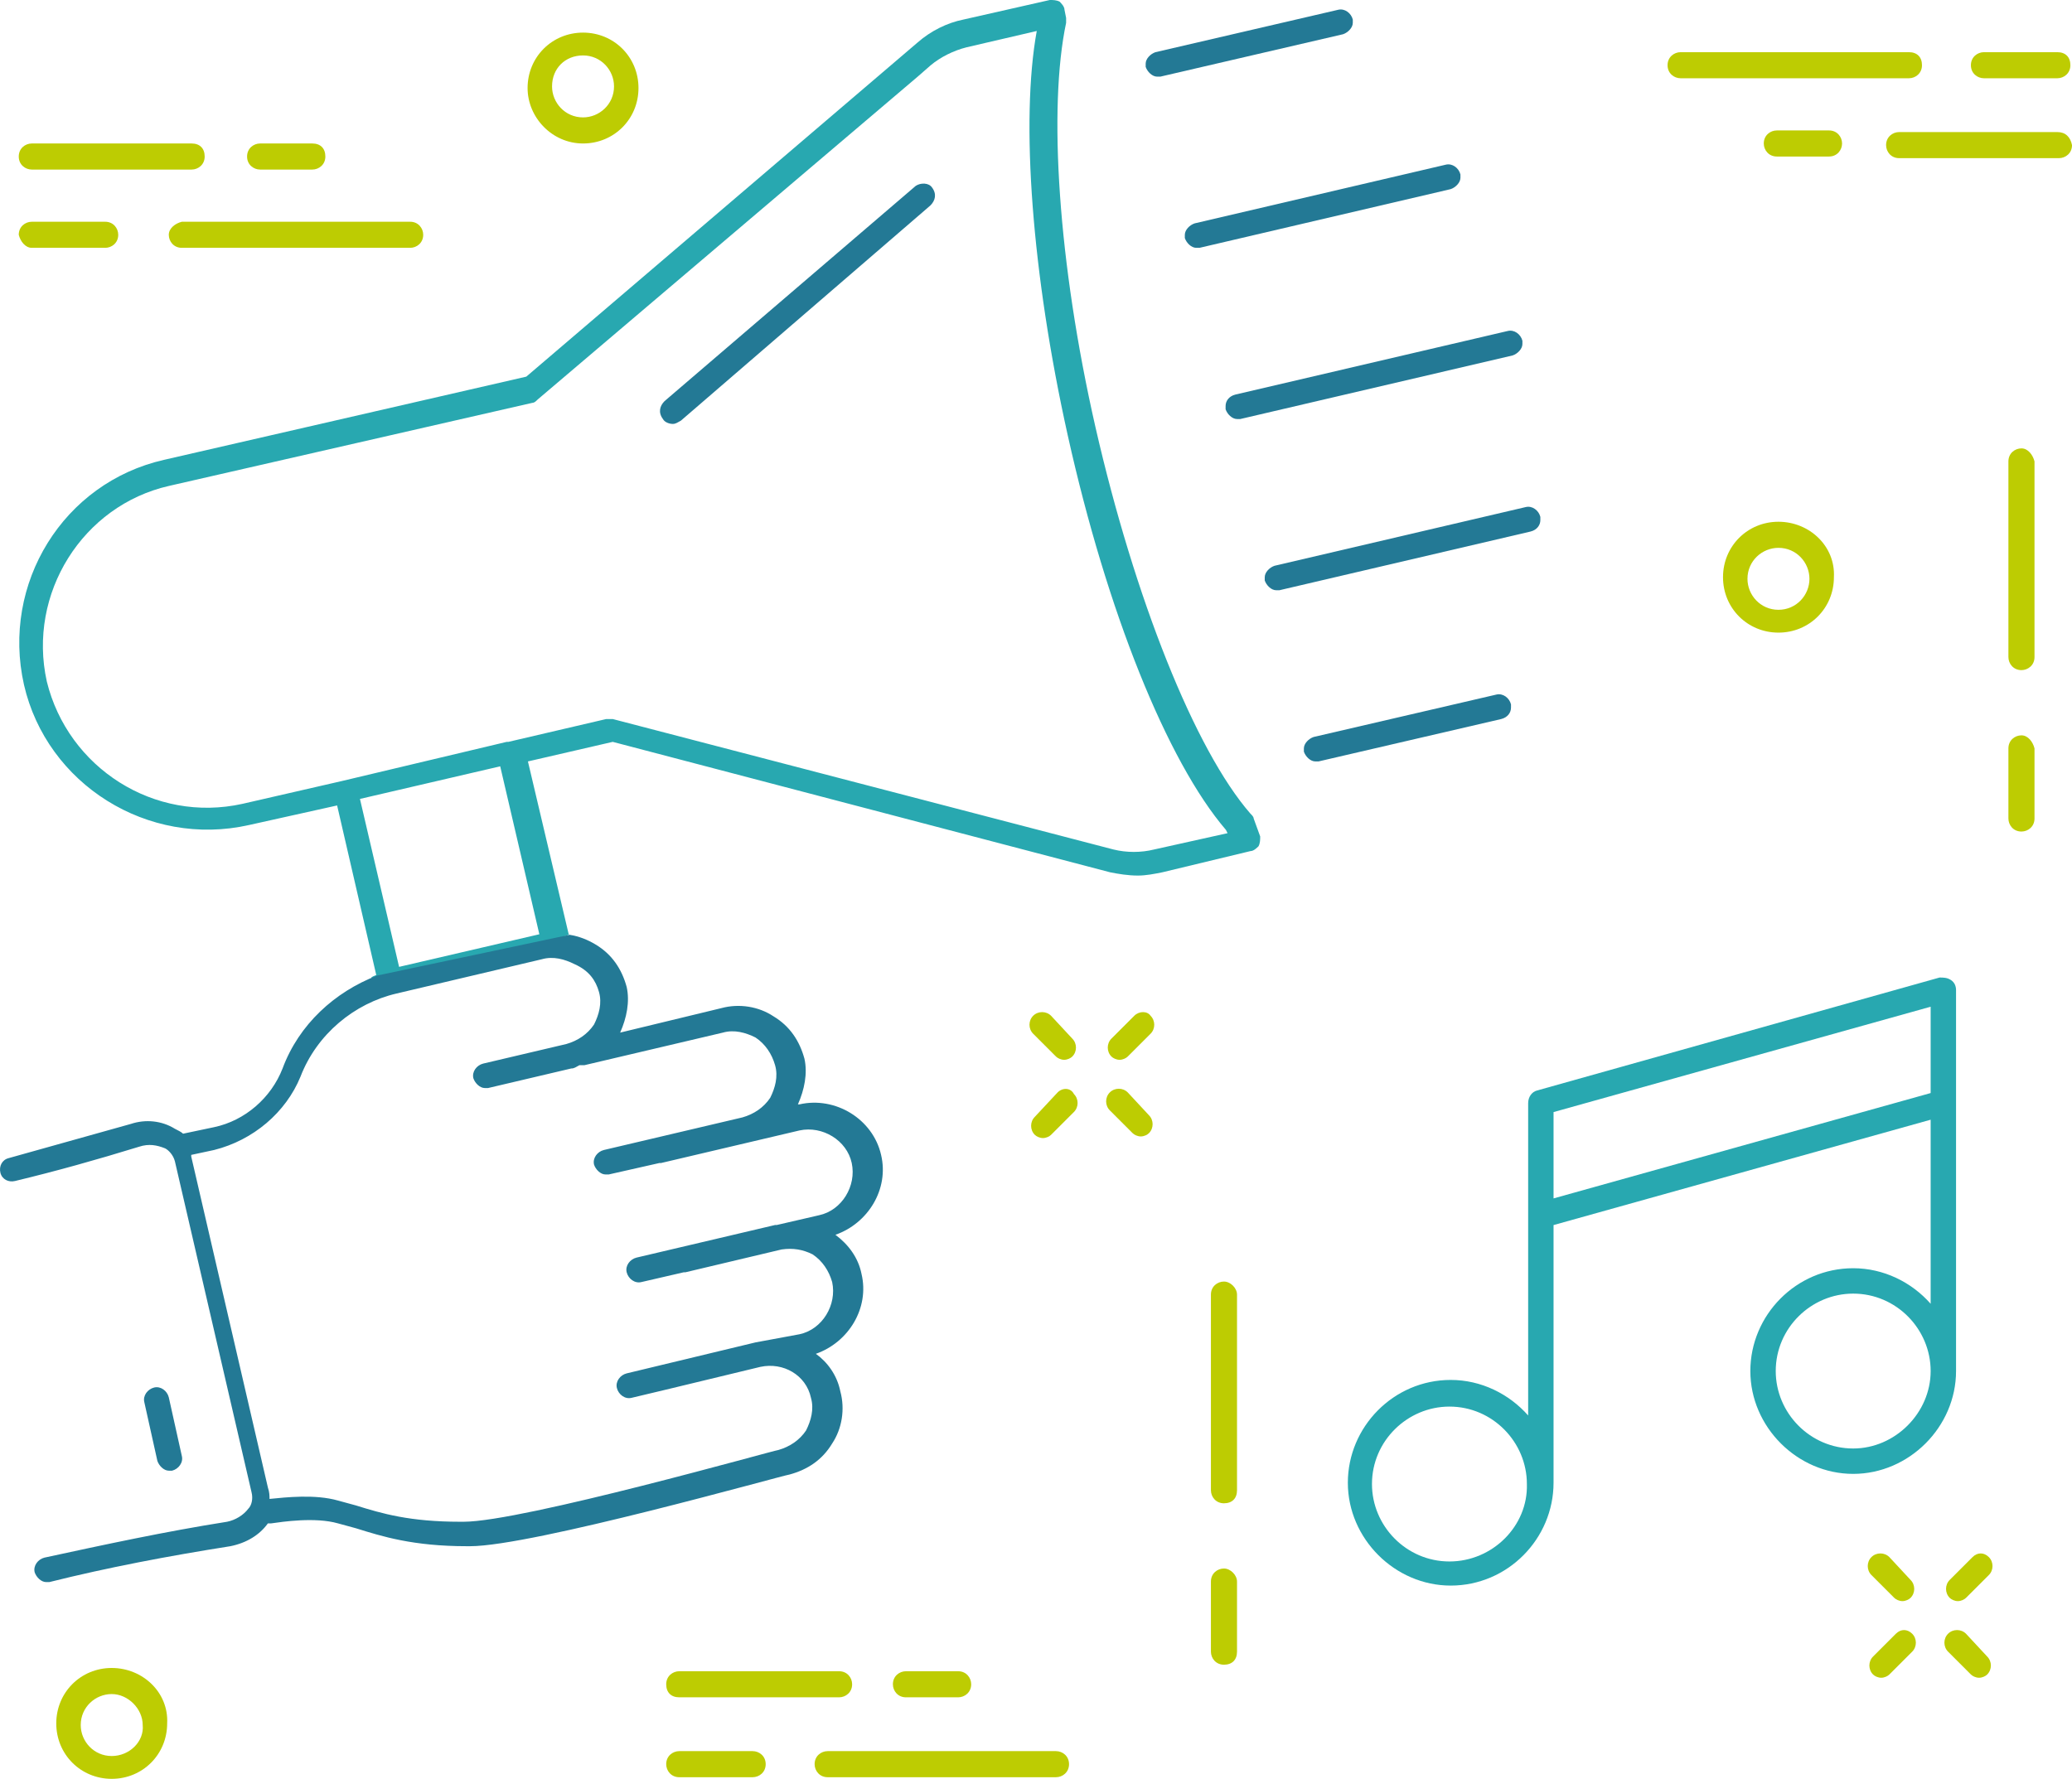 <?xml version="1.0" encoding="UTF-8"?> <svg xmlns="http://www.w3.org/2000/svg" viewBox="0.55 9.4 127.049 109.1"><g><path d="M124.5,36.9c-0.4,0-0.8,0.3-0.8,0.8v12c0,0.4,0.3,0.8,0.8,0.8c0.4,0,0.8-0.3,0.8-0.8v-12C125.2,37.3,124.9,36.9,124.5,36.9 z" style="fill: rgb(189, 204, 2);"></path><path d="M124.5,54.5c-0.4,0-0.8,0.3-0.8,0.8v4.3c0,0.4,0.3,0.8,0.8,0.8c0.4,0,0.8-0.3,0.8-0.8v-4.3 C125.2,54.9,124.9,54.5,124.5,54.5z" style="fill: rgb(189, 204, 2);"></path><path d="M75.6,88c-0.4,0-0.8,0.3-0.8,0.8v12c0,0.4,0.3,0.8,0.8,0.8s0.8-0.3,0.8-0.8v-12C76.4,88.4,76,88,75.6,88z" style="fill: rgb(189, 204, 2);"></path><path d="M75.6,105.6c-0.4,0-0.8,0.3-0.8,0.8v4.3c0,0.4,0.3,0.8,0.8,0.8s0.8-0.3,0.8-0.8v-4.3C76.4,106,76,105.6,75.6,105.6z" style="fill: rgb(189, 204, 2);"></path><path d="M109.6,41.4c-1.9,0-3.4,1.5-3.4,3.4c0,1.9,1.5,3.4,3.4,3.4c1.9,0,3.4-1.5,3.4-3.4C113.1,42.9,111.5,41.4,109.6,41.4z M109.6,46.8c-1.1,0-1.9-0.9-1.9-1.9c0-1.1,0.9-1.9,1.9-1.9c1.1,0,1.9,0.9,1.9,1.9C111.5,45.9,110.7,46.8,109.6,46.8z" style="fill: rgb(189, 204, 2);"></path><path d="M36.3,18.2c1.9,0,3.4-1.5,3.4-3.4c0-1.9-1.5-3.4-3.4-3.4c-1.9,0-3.4,1.5-3.4,3.4C32.9,16.6,34.4,18.2,36.3,18.2z M36.3,12.8c1.1,0,1.9,0.9,1.9,1.9c0,1.1-0.9,1.9-1.9,1.9c-1.1,0-1.9-0.9-1.9-1.9C34.4,13.6,35.2,12.8,36.3,12.8z" style="fill: rgb(189, 204, 2);"></path><path d="M7.4,111.7c-1.9,0-3.4,1.5-3.4,3.4c0,1.9,1.5,3.4,3.4,3.4c1.9,0,3.4-1.5,3.4-3.4C10.9,113.2,9.3,111.7,7.4,111.7z M7.4,117.1c-1.1,0-1.9-0.9-1.9-1.9c0-1.1,0.9-1.9,1.9-1.9s1.9,0.9,1.9,1.9C9.4,116.2,8.5,117.1,7.4,117.1z" style="fill: rgb(189, 204, 2);"></path><path d="M103.6,14.2h14c0.4,0,0.8-0.3,0.8-0.8s-0.3-0.8-0.8-0.8h-14c-0.4,0-0.8,0.3-0.8,0.8S103.2,14.2,103.6,14.2z" style="fill: rgb(189, 204, 2);"></path><path d="M122.2,14.2h4.5c0.4,0,0.8-0.3,0.8-0.8s-0.3-0.8-0.8-0.8h-4.5c-0.4,0-0.8,0.3-0.8,0.8S121.8,14.2,122.2,14.2z" style="fill: rgb(189, 204, 2);"></path><path d="M126.7,17.5H117c-0.4,0-0.8,0.3-0.8,0.8c0,0.4,0.3,0.8,0.8,0.8h9.8c0.4,0,0.8-0.3,0.8-0.8 C127.5,17.8,127.2,17.5,126.7,17.5z" style="fill: rgb(189, 204, 2);"></path><path d="M113.5,18.2c0-0.4-0.3-0.8-0.8-0.8h-3.2c-0.4,0-0.8,0.3-0.8,0.8c0,0.4,0.3,0.8,0.8,0.8h3.2C113.2,19,113.5,18.6,113.5,18.2 z" style="fill: rgb(189, 204, 2);"></path><path d="M10.9,23.8c0,0.4,0.3,0.8,0.8,0.8h14c0.4,0,0.8-0.3,0.8-0.8c0-0.4-0.3-0.8-0.8-0.8h-14C11.3,23.1,10.9,23.4,10.9,23.8z" style="fill: rgb(189, 204, 2);"></path><path d="M2.5,24.6h4.5c0.4,0,0.8-0.3,0.8-0.8c0-0.4-0.3-0.8-0.8-0.8H2.5c-0.4,0-0.8,0.3-0.8,0.8C1.8,24.2,2.1,24.6,2.5,24.6z" style="fill: rgb(189, 204, 2);"></path><path d="M2.5,19.8h9.8c0.4,0,0.8-0.3,0.8-0.8s-0.3-0.8-0.8-0.8H2.5c-0.4,0-0.8,0.3-0.8,0.8S2.1,19.8,2.5,19.8z" style="fill: rgb(189, 204, 2);"></path><path d="M16.5,19.8h3.2c0.4,0,0.8-0.3,0.8-0.8s-0.3-0.8-0.8-0.8h-3.2c-0.4,0-0.8,0.3-0.8,0.8S16.1,19.8,16.5,19.8z" style="fill: rgb(189, 204, 2);"></path><path d="M65.3,116.8h-14c-0.4,0-0.8,0.3-0.8,0.8c0,0.4,0.3,0.8,0.8,0.8h14c0.4,0,0.8-0.3,0.8-0.8C66.1,117.1,65.7,116.8,65.3,116.8 z" style="fill: rgb(189, 204, 2);"></path><path d="M46.7,116.8h-4.5c-0.4,0-0.8,0.3-0.8,0.8c0,0.4,0.3,0.8,0.8,0.8h4.5c0.4,0,0.8-0.3,0.8-0.8 C47.5,117.1,47.1,116.8,46.7,116.8z" style="fill: rgb(189, 204, 2);"></path><path d="M42.2,113.5h9.8c0.4,0,0.8-0.3,0.8-0.8c0-0.4-0.3-0.8-0.8-0.8h-9.8c-0.4,0-0.8,0.3-0.8,0.8 C41.4,113.2,41.7,113.5,42.2,113.5z" style="fill: rgb(189, 204, 2);"></path><path d="M59.3,113.5c0.4,0,0.8-0.3,0.8-0.8c0-0.4-0.3-0.8-0.8-0.8h-3.2c-0.4,0-0.8,0.3-0.8,0.8c0,0.4,0.3,0.8,0.8,0.8H59.3z" style="fill: rgb(189, 204, 2);"></path><path d="M65,71.7c-0.3-0.3-0.8-0.3-1.1,0c-0.3,0.3-0.3,0.8,0,1.1l1.4,1.4c0.1,0.1,0.3,0.2,0.5,0.2c0.2,0,0.4-0.1,0.5-0.2 c0.3-0.3,0.3-0.8,0-1.1L65,71.7z" style="fill: rgb(189, 204, 2);"></path><path d="M69.7,76.4c-0.3-0.3-0.8-0.3-1.1,0c-0.3,0.3-0.3,0.8,0,1.1l1.4,1.4c0.1,0.1,0.3,0.2,0.5,0.2c0.2,0,0.4-0.1,0.5-0.2 c0.3-0.3,0.3-0.8,0-1.1L69.7,76.4z" style="fill: rgb(189, 204, 2);"></path><path d="M65.4,76.4L64,77.9c-0.3,0.3-0.3,0.8,0,1.1c0.1,0.1,0.3,0.2,0.5,0.2c0.2,0,0.4-0.1,0.5-0.2l1.4-1.4c0.3-0.3,0.3-0.8,0-1.1 C66.2,76.1,65.7,76.1,65.4,76.4z" style="fill: rgb(189, 204, 2);"></path><path d="M70.1,71.7l-1.4,1.4c-0.3,0.3-0.3,0.8,0,1.1c0.1,0.1,0.3,0.2,0.5,0.2c0.2,0,0.4-0.1,0.5-0.2l1.4-1.4c0.3-0.3,0.3-0.8,0-1.1 C70.9,71.4,70.4,71.4,70.1,71.7z" style="fill: rgb(189, 204, 2);"></path><path d="M116.4,104.9c-0.3-0.3-0.8-0.3-1.1,0c-0.3,0.3-0.3,0.8,0,1.1l1.4,1.4c0.1,0.1,0.3,0.2,0.5,0.2c0.2,0,0.4-0.1,0.5-0.2 c0.3-0.3,0.3-0.8,0-1.1L116.4,104.9z" style="fill: rgb(189, 204, 2);"></path><path d="M121.1,109.6c-0.3-0.3-0.8-0.3-1.1,0c-0.3,0.3-0.3,0.8,0,1.1l1.4,1.4c0.1,0.1,0.3,0.2,0.5,0.2c0.2,0,0.4-0.1,0.5-0.2 c0.3-0.3,0.3-0.8,0-1.1L121.1,109.6z" style="fill: rgb(189, 204, 2);"></path><path d="M116.8,109.6l-1.4,1.4c-0.3,0.3-0.3,0.8,0,1.1c0.1,0.1,0.3,0.2,0.5,0.2c0.2,0,0.4-0.1,0.5-0.2l1.4-1.4 c0.3-0.3,0.3-0.8,0-1.1C117.5,109.3,117.1,109.3,116.8,109.6z" style="fill: rgb(189, 204, 2);"></path><path d="M121.5,104.9l-1.4,1.4c-0.3,0.3-0.3,0.8,0,1.1c0.1,0.1,0.3,0.2,0.5,0.2c0.2,0,0.4-0.1,0.5-0.2l1.4-1.4 c0.3-0.3,0.3-0.8,0-1.1C122.2,104.6,121.8,104.6,121.5,104.9z" style="fill: rgb(189, 204, 2);"></path><path d="M 77.421 59.6 C 77.421 59.5 77.321 59.4 77.221 59.3 C 73.821 55.4 70.121 46.1 67.721 35.6 C 65.421 25.5 64.821 16 65.921 10.8 C 65.921 10.7 65.921 10.6 65.921 10.5 L 65.821 10 C 65.821 9.8 65.621 9.6 65.521 9.5 C 65.321 9.4 65.121 9.4 64.921 9.4 L 59.621 10.6 C 58.621 10.8 57.621 11.3 56.821 12 L 32.821 32.5 L 10.621 37.6 C 4.421 39 0.621 45.2 2.021 51.4 C 3.421 57.5 9.621 61.4 15.821 60 L 21.221 58.8 L 23.621 69.2 C 21.021 70.2 36.021 66.8 35.421 66.7 L 32.921 56.1 L 38.121 54.9 L 68.621 62.9 C 69.121 63 69.721 63.1 70.321 63.1 C 70.821 63.1 71.321 63 71.821 62.9 L 77.221 61.6 C 77.421 61.6 77.621 61.4 77.721 61.3 C 77.821 61.1 77.821 60.9 77.821 60.7 L 77.421 59.6 Z M 33.621 66.7 L 25.021 68.7 L 22.621 58.4 L 31.221 56.4 L 33.621 66.7 Z M 71.321 61.5 C 70.521 61.7 69.621 61.7 68.821 61.5 L 38.121 53.5 C 38.021 53.5 38.021 53.5 37.921 53.5 C 37.821 53.5 37.821 53.5 37.721 53.5 L 31.721 54.9 L 31.621 54.9 L 21.521 57.3 L 15.421 58.7 C 10.021 59.9 4.721 56.5 3.421 51.2 C 2.221 45.8 5.621 40.4 10.921 39.2 L 33.221 34.1 C 33.321 34.1 33.421 34 33.521 33.9 L 56.821 14.1 L 57.621 13.4 C 58.221 12.9 59.021 12.5 59.821 12.3 L 64.121 11.3 C 63.121 16.8 63.821 26.2 66.021 36.1 C 68.421 46.9 72.121 56.1 75.721 60.3 L 75.821 60.5 L 71.321 61.5 Z" style="fill: rgb(40, 168, 176);"></path><path d="M71.5,14.1c0.1,0,0.1,0,0.2,0l11.2-2.6c0.3-0.1,0.6-0.4,0.6-0.7c0-0.1,0-0.1,0-0.2c-0.1-0.4-0.5-0.7-0.9-0.6l-11.2,2.6 c-0.3,0.1-0.6,0.4-0.6,0.7c0,0.1,0,0.1,0,0.2C70.9,13.8,71.2,14.1,71.5,14.1z" style="fill: rgb(35, 121, 149);"></path><path d="M73.2,23.8c0,0.1,0,0.1,0,0.2c0.1,0.3,0.4,0.6,0.7,0.6c0.1,0,0.1,0,0.2,0L89.5,21c0.3-0.1,0.6-0.4,0.6-0.7 c0-0.1,0-0.1,0-0.2c-0.1-0.4-0.5-0.7-0.9-0.6l-15.4,3.6C73.5,23.2,73.2,23.5,73.2,23.8z" style="fill: rgb(35, 121, 149);"></path><path d="M75.7,34.3c0,0.1,0,0.1,0,0.2c0.1,0.3,0.4,0.6,0.7,0.6c0.1,0,0.1,0,0.2,0l16.7-3.9c0.3-0.1,0.6-0.4,0.6-0.7 c0-0.1,0-0.1,0-0.2c-0.1-0.4-0.5-0.7-0.9-0.6l-16.7,3.9C75.9,33.7,75.7,34,75.7,34.3z" style="fill: rgb(35, 121, 149);"></path><path d="M95,41.3c0-0.1,0-0.1,0-0.2c-0.1-0.4-0.5-0.7-0.9-0.6l-15.4,3.6c-0.3,0.1-0.6,0.4-0.6,0.7c0,0.1,0,0.1,0,0.2 c0.1,0.3,0.4,0.6,0.7,0.6c0.1,0,0.1,0,0.2,0L94.4,42C94.8,41.9,95,41.6,95,41.3z" style="fill: rgb(35, 121, 149);"></path><path d="M93.2,52.8c0-0.1,0-0.1,0-0.2c-0.1-0.4-0.5-0.7-0.9-0.6l-11.2,2.6c-0.3,0.1-0.6,0.4-0.6,0.7c0,0.1,0,0.1,0,0.2 c0.1,0.3,0.4,0.6,0.7,0.6c0.1,0,0.1,0,0.2,0l11.2-2.6C93,53.4,93.2,53.1,93.2,52.8z" style="fill: rgb(35, 121, 149);"></path><path d="M56.7,20.8L41.3,34c-0.3,0.3-0.4,0.7-0.1,1.1c0.1,0.2,0.4,0.3,0.6,0.3c0.2,0,0.3-0.1,0.5-0.2L57.6,22 c0.3-0.3,0.4-0.7,0.1-1.1C57.5,20.6,57,20.6,56.7,20.8z" style="fill: rgb(35, 121, 149);"></path><path d="M10.9,99.6c0.1,0,0.1,0,0.2,0c0.4-0.1,0.7-0.5,0.6-0.9l-0.8-3.6c-0.1-0.4-0.5-0.7-0.9-0.6c-0.4,0.1-0.7,0.5-0.6,0.9 l0.8,3.6C10.3,99.3,10.6,99.6,10.9,99.6z" style="fill: rgb(35, 121, 149);"></path><path d="M 120.178 69.509 C 119.944 69.354 119.711 69.354 119.478 69.354 L 94.796 76.283 C 94.485 76.361 94.252 76.672 94.252 77.062 L 94.252 83.913 L 94.252 96.214 C 93.084 94.891 91.371 94.034 89.503 94.034 C 85.998 94.034 83.196 96.915 83.196 100.34 C 83.196 103.766 86.077 106.647 89.503 106.647 C 93.006 106.647 95.809 103.766 95.809 100.34 L 95.809 84.536 L 118.932 78.074 L 118.932 89.363 C 117.765 88.039 116.051 87.183 114.183 87.183 C 110.68 87.183 107.876 90.064 107.876 93.489 C 107.876 96.915 110.757 99.796 114.183 99.796 C 117.608 99.796 120.489 96.915 120.489 93.489 L 120.489 76.983 L 120.489 70.132 C 120.489 69.899 120.412 69.665 120.178 69.509 Z M 89.425 105.168 C 86.777 105.168 84.675 102.987 84.675 100.418 C 84.675 97.771 86.856 95.669 89.425 95.669 C 92.072 95.669 94.174 97.849 94.174 100.418 C 94.252 102.987 92.072 105.168 89.425 105.168 Z M 114.183 98.239 C 111.536 98.239 109.433 96.059 109.433 93.489 C 109.433 90.843 111.614 88.74 114.183 88.74 C 116.83 88.74 118.932 90.92 118.932 93.489 C 118.932 96.059 116.752 98.239 114.183 98.239 Z M 95.809 82.901 L 95.809 77.606 L 118.932 71.144 L 118.932 76.439 L 95.809 82.901 Z" style="fill: rgb(40, 168, 176);"></path><path d="M 35.476 66.732 L 23.676 69.232 C 21.076 70.232 18.876 72.232 17.876 74.932 C 17.176 76.732 15.576 78.132 13.676 78.532 L 11.776 78.932 C 11.676 78.832 11.476 78.732 11.276 78.632 C 10.476 78.132 9.476 78.032 8.576 78.332 C 6.076 79.032 3.576 79.732 1.076 80.432 C 0.676 80.532 0.476 80.932 0.576 81.332 C 0.676 81.732 1.076 81.932 1.476 81.832 C 3.976 81.232 6.476 80.532 9.076 79.732 C 9.676 79.532 10.176 79.632 10.676 79.832 C 10.876 79.932 11.176 80.232 11.276 80.632 L 15.976 100.932 C 16.076 101.332 15.976 101.732 15.776 101.932 C 15.476 102.332 14.976 102.632 14.476 102.732 C 10.676 103.332 6.976 104.132 3.276 104.932 C 2.876 105.032 2.576 105.432 2.676 105.832 C 2.776 106.132 3.076 106.432 3.376 106.432 C 3.476 106.432 3.476 106.432 3.576 106.432 C 7.176 105.532 10.876 104.832 14.676 104.232 C 15.676 104.032 16.476 103.532 16.976 102.832 C 17.076 102.832 17.076 102.832 17.176 102.832 C 17.876 102.732 19.876 102.432 21.276 102.832 C 21.676 102.932 21.976 103.032 22.376 103.132 C 23.976 103.632 25.876 104.232 29.176 104.232 C 29.276 104.232 29.276 104.232 29.376 104.232 C 33.176 104.232 48.376 99.932 48.976 99.832 C 50.076 99.532 50.976 98.932 51.576 97.932 C 52.176 97.032 52.376 95.832 52.076 94.732 C 51.876 93.732 51.276 92.932 50.576 92.432 C 52.576 91.732 53.876 89.632 53.376 87.532 C 53.176 86.532 52.576 85.732 51.776 85.132 C 53.776 84.432 55.076 82.332 54.576 80.232 C 54.076 78.032 51.776 76.632 49.576 77.132 L 49.476 77.132 C 49.876 76.232 50.076 75.232 49.876 74.332 C 49.576 73.232 48.976 72.332 47.976 71.732 C 47.076 71.132 45.876 70.932 44.776 71.232 L 38.576 72.732 C 38.976 71.832 39.176 70.832 38.976 69.932 C 38.676 68.832 38.076 67.932 37.076 67.332 C 36.576 67.032 36.076 66.832 35.476 66.732 Z M 37.276 70.232 C 37.476 70.932 37.276 71.632 36.976 72.232 C 36.576 72.832 35.976 73.232 35.276 73.432 L 30.176 74.632 C 29.776 74.732 29.476 75.132 29.576 75.532 C 29.676 75.832 29.976 76.132 30.276 76.132 C 30.376 76.132 30.376 76.132 30.476 76.132 L 35.576 74.932 C 35.776 74.932 35.876 74.832 36.076 74.732 C 36.176 74.732 36.276 74.732 36.376 74.732 L 44.876 72.732 C 45.576 72.532 46.276 72.732 46.876 73.032 C 47.476 73.432 47.876 74.032 48.076 74.732 C 48.276 75.432 48.076 76.132 47.776 76.732 C 47.376 77.332 46.776 77.732 46.076 77.932 L 37.576 79.932 C 37.176 80.032 36.876 80.432 36.976 80.832 C 37.076 81.132 37.376 81.432 37.676 81.432 C 37.776 81.432 37.776 81.432 37.876 81.432 L 40.976 80.732 C 40.976 80.732 40.976 80.732 41.076 80.732 L 49.576 78.732 C 50.976 78.432 52.476 79.332 52.776 80.732 C 53.076 82.132 52.176 83.632 50.776 83.932 L 48.176 84.532 C 48.176 84.532 48.076 84.532 48.076 84.532 L 39.576 86.532 C 39.176 86.632 38.876 87.032 38.976 87.432 C 39.076 87.832 39.476 88.132 39.876 88.032 L 42.476 87.432 C 42.476 87.432 42.576 87.432 42.576 87.432 L 48.476 86.032 C 49.176 85.932 49.776 86.032 50.376 86.332 C 50.976 86.732 51.376 87.332 51.576 88.032 C 51.876 89.432 50.976 90.932 49.576 91.232 L 46.876 91.732 C 46.876 91.732 46.876 91.732 46.876 91.732 L 38.976 93.632 C 38.576 93.732 38.276 94.132 38.376 94.532 C 38.476 94.932 38.876 95.232 39.276 95.132 L 41.376 94.632 C 41.376 94.632 41.376 94.632 41.376 94.632 L 47.176 93.232 C 48.576 92.932 49.976 93.732 50.276 95.132 C 50.476 95.832 50.276 96.532 49.976 97.132 C 49.576 97.732 48.976 98.132 48.276 98.332 C 48.076 98.332 32.576 102.732 28.976 102.732 C 28.876 102.732 28.876 102.732 28.776 102.732 C 25.676 102.732 23.976 102.232 22.376 101.732 C 21.976 101.632 21.676 101.532 21.276 101.432 C 19.876 101.032 18.076 101.232 17.076 101.332 C 17.076 101.132 17.076 100.932 16.976 100.632 L 12.276 80.332 C 12.276 80.332 12.276 80.232 12.276 80.232 L 13.676 79.932 C 16.076 79.332 18.076 77.632 18.976 75.432 C 19.976 72.832 22.276 70.932 24.876 70.332 L 33.776 68.232 C 34.476 68.032 35.176 68.232 35.776 68.532 C 36.676 68.932 37.076 69.532 37.276 70.232 Z M 33.676 66.732 L 25.076 68.732 L 33.676 66.732 Z" style="fill: rgb(35, 121, 149);"></path></g></svg> 